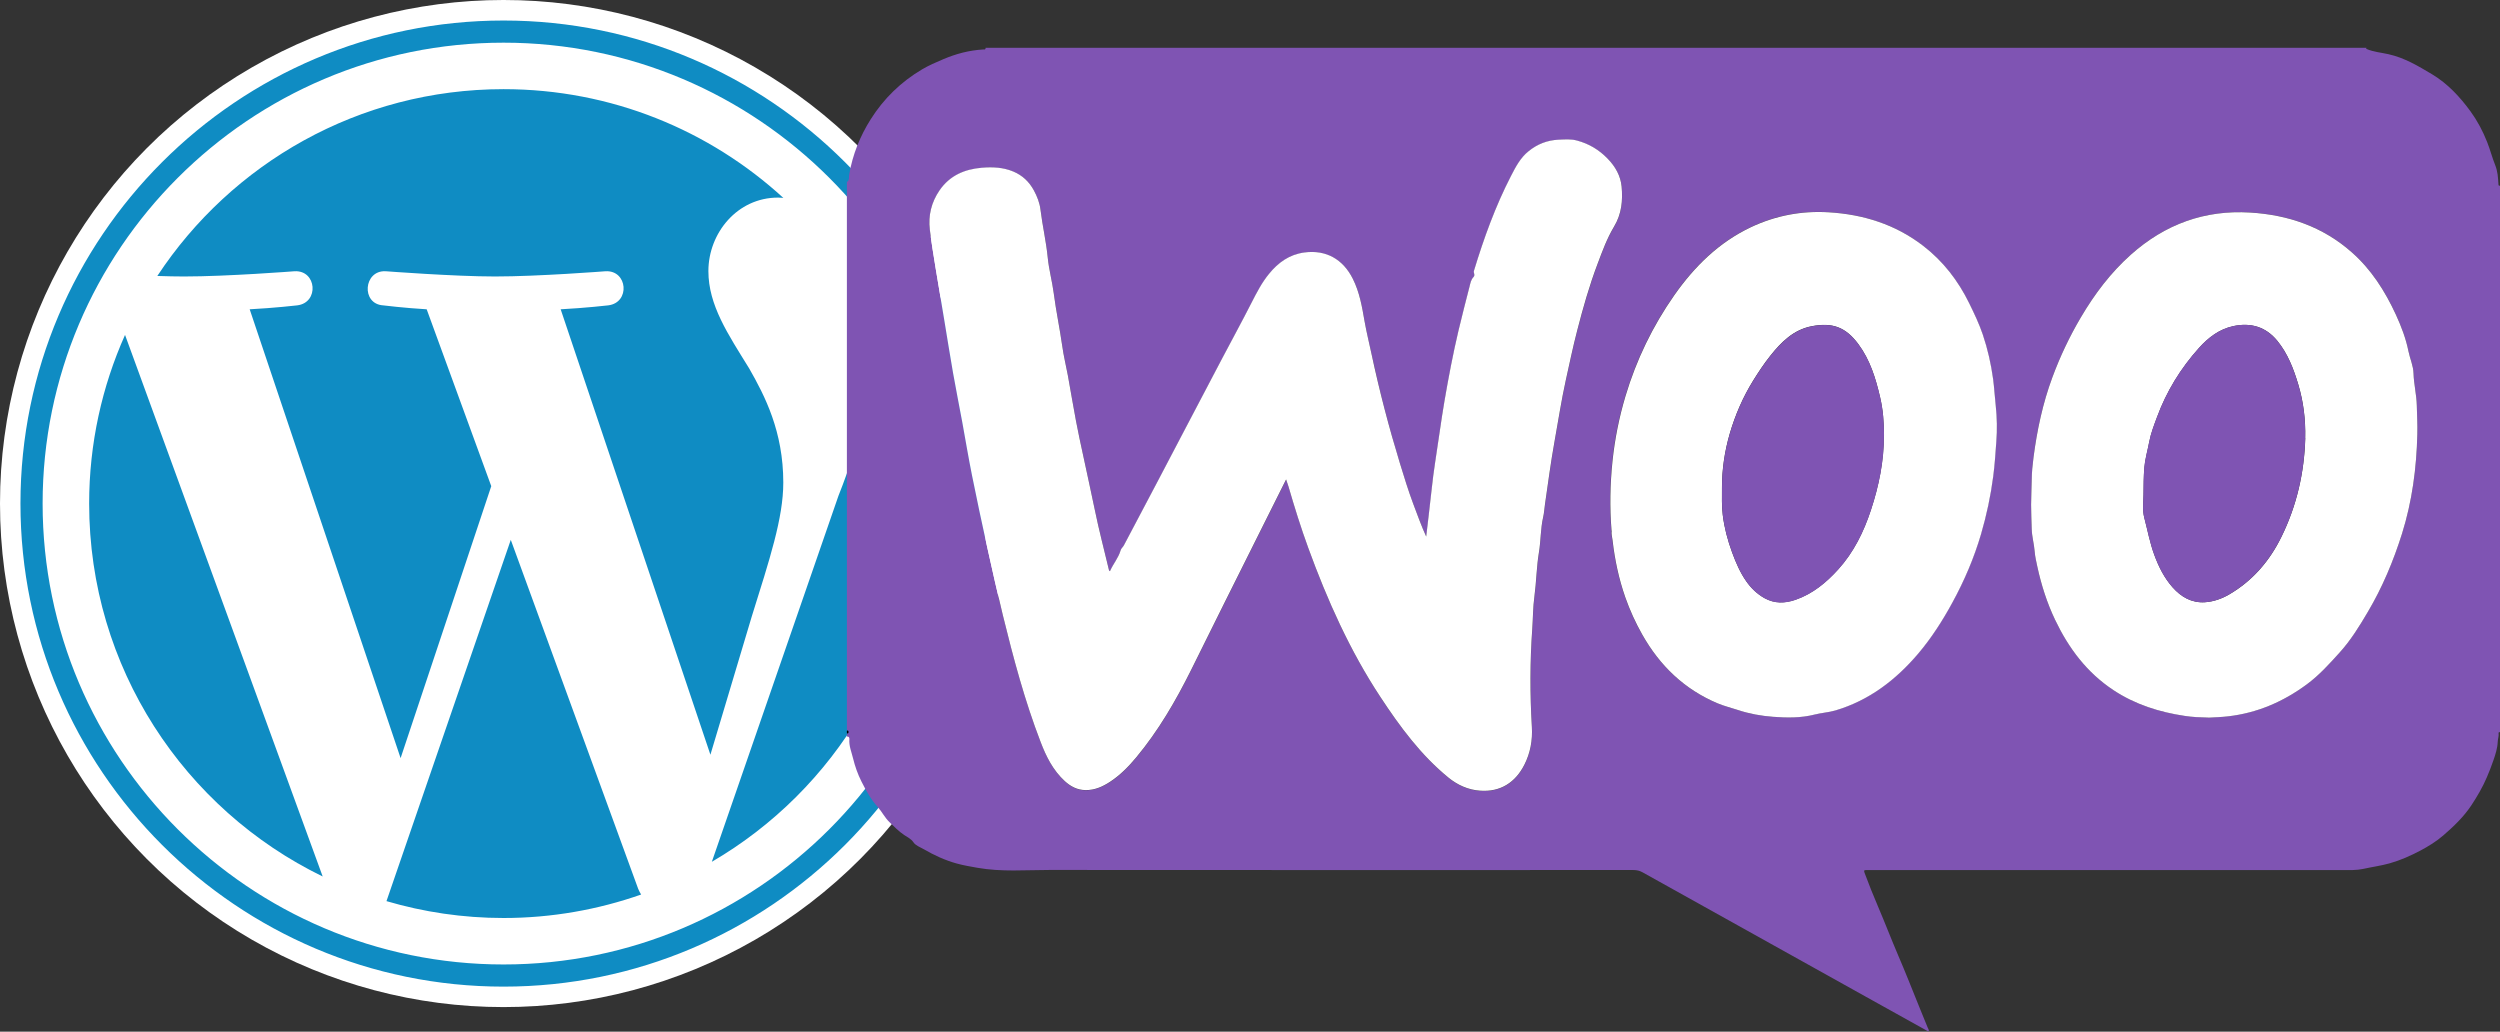 <?xml version="1.0" encoding="UTF-8"?>
<svg id="Capa_2" data-name="Capa 2" xmlns="http://www.w3.org/2000/svg" viewBox="0 0 382.49 157.84">
  <rect x="0" y="0" width="382.49" height="157.84" fill="#333333" stroke="none"/>
  <defs>
    <style>
      .cls-1 {
        fill: #fff;
      }

      .cls-2 {
        fill: #7f54b3;
      }

      .cls-3 {
        fill: #0f8cc3;
        fill-rule: evenodd;
      }
    </style>
  </defs>
  <g id="Capa_1-2" data-name="Capa 1">
    <g>
      <g>
        <circle class="cls-1" cx="77.04" cy="77.04" r="77.04"/>
        <path class="cls-3" d="m13.64,77.04c0,25.09,14.58,46.78,35.73,57.06L19.13,51.24c-3.52,7.89-5.49,16.61-5.49,25.8h0Zm106.2-3.2h0c0,5.43-2.09,11.73-4.83,20.5l-6.32,21.13-22.91-68.15c3.81-.2,7.26-.6,7.26-.6,3.42-.4,3.01-5.42-.41-5.22,0,0-10.27.8-16.9.8-6.23,0-16.7-.8-16.7-.8-3.42-.2-3.82,5.02-.4,5.22,0,0,3.23.4,6.65.6l9.88,27.06-13.87,41.61-23.09-68.67c3.82-.2,7.26-.6,7.26-.6,3.41-.4,3.01-5.42-.41-5.22,0,0-10.27.8-16.9.8-1.19,0-2.59-.03-4.08-.08,11.34-17.21,30.82-28.58,52.97-28.58,16.51,0,31.53,6.31,42.81,16.64-.27-.02-.54-.05-.82-.05-6.23,0-10.65,5.43-10.65,11.25,0,5.22,3.01,9.65,6.23,14.87,2.41,4.22,5.23,9.65,5.23,17.49h0Zm-41.69,8.75l-19.02,55.28c5.68,1.67,11.69,2.58,17.91,2.58,7.38,0,14.46-1.28,21.05-3.59-.17-.27-.32-.56-.45-.87l-19.49-53.39h0Zm54.52-35.96c.27,2.02.43,4.19.43,6.52,0,6.43-1.2,13.67-4.82,22.71l-19.37,55.99c18.85-10.99,31.53-31.41,31.53-54.8,0-11.02-2.81-21.39-7.77-30.42h0ZM77.04,3.14h0c40.75,0,73.91,33.15,73.91,73.9,0,40.76-33.16,73.91-73.91,73.91S3.13,117.8,3.13,77.04,36.29,3.14,77.04,3.14h0Zm0,144.42c-38.88,0-70.52-31.64-70.52-70.52S38.16,6.53,77.04,6.53s70.51,31.63,70.51,70.51-31.63,70.52-70.51,70.52h0Z"/>
      </g>
      <g>
        <path class="cls-2" d="m129.57,111.79V27.75s.03.03.05.04c.01,0,.04.02.05,0,.3-.3.19-.71.25-1.07.52-3.05,1.65-5.87,3.3-8.48,2-3.17,4.62-5.71,7.84-7.62,1.03-.61,2.12-1.08,3.23-1.55,1.97-.84,3.97-1.37,6.1-1.5.17-.01.43.08.4-.26h211.3s-.14.04-.06.13c.01.02.03.04.04.05,1.07.46,2.24.55,3.35.8,2.47.55,4.57,1.82,6.67,3.07,2.39,1.43,4.28,3.47,5.91,5.71,1.03,1.42,1.85,2.97,2.51,4.63.47,1.18.78,2.41,1.25,3.58.37.92.43,1.89.49,2.87,0,.15.01.33.26.25v83.64c-.13-.07-.25,0-.24.11.07.47-.12.9-.13,1.35-.04.98-.35,1.94-.66,2.83-.29.86-.64,1.75-1.01,2.61-.65,1.51-1.46,2.9-2.35,4.25-1.17,1.77-2.7,3.24-4.31,4.63-1.06.92-2.26,1.65-3.47,2.3-1.49.79-3.04,1.48-4.71,1.96-1.35.38-2.73.56-4.08.86-1.02.22-2.09.18-3.15.18-24.1,0-48.21,0-72.31,0-.18,0-.35.01-.53,0-.42-.04-.4.13-.28.45.64,1.74,1.34,3.45,2.06,5.15,1.05,2.46,2.01,4.96,3.06,7.42,1.13,2.62,2.17,5.28,3.24,7.92.43,1.05.85,2.09,1.28,3.14.08.19.23.37.17.63-.11-.05-.21-.09-.3-.15-3.14-1.75-6.28-3.49-9.42-5.24-11.35-6.32-22.7-12.64-34.05-18.97-.46-.26-.91-.36-1.43-.36-29.77,0-59.53.02-89.3-.01-3.68,0-7.36.32-11.04-.33-1.07-.19-2.14-.37-3.19-.66-1.76-.49-3.42-1.25-5-2.17-.56-.32-1.27-.57-1.6-1.06-.38-.57-.95-.8-1.43-1.13-.84-.56-1.51-1.27-2.23-1.95-.73-.69-1.16-1.61-1.81-2.33-1.06-1.17-1.8-2.54-2.5-3.92-.56-1.12-.98-2.3-1.28-3.54-.23-.96-.64-1.88-.56-2.91.02-.22-.06-.45-.38-.4v-.53c.19.11.24-.02.25-.16,0-.15-.02-.31-.25-.23Zm67.2-38.44c.16.49.28.81.38,1.14.93,3.16,1.91,6.3,3.03,9.4,2.9,7.97,6.35,15.67,11.03,22.78,2.98,4.53,6.19,8.88,10.43,12.35,1.38,1.12,3,1.85,4.79,1.98,3.12.23,5.43-1.26,6.8-3.96.92-1.82,1.27-3.78,1.15-5.79-.3-5-.29-9.99.06-14.99.12-1.65.1-3.31.33-4.96.31-2.24.32-4.51.69-6.75.3-1.79.23-3.62.65-5.4.15-.65.18-1.33.28-1.99.46-3.19.88-6.38,1.45-9.55.57-3.15,1.05-6.32,1.74-9.45.56-2.52,1.08-5.04,1.73-7.54.9-3.46,1.87-6.89,3.13-10.24.73-1.94,1.44-3.89,2.51-5.67,1.16-1.92,1.35-4.01,1.16-6.14-.15-1.64-.94-3.03-2.12-4.25-1.33-1.38-2.88-2.3-4.71-2.79-.92-.25-1.84-.17-2.79-.13-1.77.07-3.27.67-4.61,1.76-1.26,1.02-1.99,2.43-2.71,3.82-2.39,4.63-4.14,9.5-5.65,14.47-.1.34.24.65-.08.98-.36.37-.46.88-.58,1.37-.57,2.27-1.17,4.54-1.71,6.82-.84,3.56-1.52,7.15-2.14,10.75-.55,3.14-.94,6.31-1.44,9.46-.41,2.63-.63,5.28-.96,7.91-.14,1.13-.27,2.25-.4,3.38-.74-1.64-1.34-3.3-1.96-4.95-.78-2.05-1.41-4.14-2.05-6.23-1.68-5.49-3.12-11.04-4.33-16.65-.37-1.71-.8-3.4-1.09-5.12-.38-2.22-.77-4.44-1.79-6.48-1.5-3-4.1-4.47-7.44-4.03-2.28.3-3.97,1.54-5.38,3.26-1.1,1.35-1.9,2.89-2.69,4.44-1.47,2.89-3.02,5.74-4.54,8.61-1.85,3.51-3.69,7.02-5.53,10.53-1.44,2.74-2.87,5.48-4.31,8.22-1.72,3.25-3.44,6.5-5.15,9.76-.14.27-.4.43-.49.75-.34,1.16-1.16,2.08-1.63,3.19-.08-.07-.14-.09-.14-.12-.73-3.09-1.55-6.16-2.18-9.27-.56-2.75-1.18-5.48-1.76-8.22-.38-1.79-.78-3.59-1.12-5.39-.44-2.31-.82-4.63-1.24-6.94-.27-1.5-.64-2.99-.86-4.51-.38-2.7-.94-5.36-1.3-8.06-.24-1.83-.74-3.63-.92-5.46-.24-2.47-.81-4.88-1.11-7.34-.13-1.04-.51-2.02-1.01-2.95-.72-1.32-1.74-2.29-3.13-2.88-1.55-.65-3.18-.73-4.82-.59-2.66.22-4.93,1.2-6.5,3.48-1.25,1.82-1.73,3.84-1.47,6,.24,2,.58,4,.9,5.99.42,2.58.86,5.15,1.29,7.73.45,2.73.88,5.46,1.36,8.19.44,2.53.95,5.05,1.42,7.58.5,2.7.94,5.4,1.48,8.09.74,3.68,1.52,7.35,2.33,11.02.76,3.47,1.54,6.93,2.39,10.38,1.61,6.56,3.35,13.08,5.78,19.4.86,2.22,1.91,4.35,3.7,5.99.89.82,1.91,1.36,3.17,1.37,1.4.01,2.6-.53,3.74-1.26,1.56-1.01,2.85-2.34,4.03-3.76,3.38-4.08,6.03-8.63,8.38-13.35,3.43-6.89,6.84-13.79,10.29-20.66,1.4-2.78,2.79-5.57,4.25-8.5Zm141.14,36.44c.91-.06,1.94-.09,2.96-.2,4.47-.51,8.45-2.23,12.04-4.88,1.9-1.4,3.47-3.14,5.04-4.88,1.71-1.89,3.04-4.06,4.33-6.24,2.23-3.77,3.91-7.79,5.22-11.96,1.55-4.95,2.22-10.04,2.34-15.21.03-1.46-.05-2.93-.08-4.39-.04-1.65-.45-3.25-.5-4.9-.03-1.18-.55-2.27-.78-3.42-.39-1.94-1.09-3.77-1.91-5.56-1.65-3.6-3.75-6.9-6.75-9.55-4.44-3.93-9.74-5.74-15.56-6.09-6.96-.42-13.03,1.81-18.23,6.43-3.11,2.76-5.57,6.05-7.67,9.61-1.73,2.93-3.18,5.99-4.36,9.18-1.46,3.96-2.35,8.05-2.88,12.22-.15,1.16-.26,2.33-.28,3.51-.01,1.25-.09,2.5-.09,3.75,0,1.23.05,2.46.09,3.68.03,1.19.37,2.34.46,3.52.06.76.24,1.51.4,2.26.6,2.82,1.47,5.54,2.72,8.15,2.08,4.35,4.88,8.1,8.96,10.78,3.31,2.18,6.99,3.34,10.87,3.92,1.17.18,2.36.23,3.66.26Zm-91.35-28.6c-.09.46.07.97.13,1.49.34,2.97.96,5.89,1.95,8.71.69,1.97,1.55,3.86,2.58,5.67,2.7,4.77,6.44,8.39,11.52,10.53,1,.42,2.06.67,3.07,1.01,1.79.6,3.6.92,5.45,1.06,2.13.16,4.24.19,6.37-.35,1.01-.26,2.12-.31,3.14-.62,5.16-1.53,9.25-4.66,12.69-8.71,2.05-2.41,3.73-5.07,5.24-7.84,1.82-3.33,3.29-6.79,4.36-10.42.86-2.91,1.48-5.86,1.87-8.87.23-1.76.34-3.53.47-5.29.14-1.83.11-3.67-.09-5.51-.14-1.35-.21-2.71-.4-4.06-.32-2.33-.83-4.6-1.58-6.82-.56-1.65-1.31-3.22-2.08-4.79-1.7-3.47-3.99-6.43-7.05-8.79-4.25-3.28-9.15-4.8-14.45-5.12-4.15-.25-8.13.49-11.89,2.28-4.92,2.33-8.65,6.02-11.73,10.41-3.31,4.73-5.8,9.87-7.46,15.41-.98,3.28-1.66,6.62-2,10.02-.36,3.5-.43,7.01-.14,10.59Z"/>
        <path d="m129.57,111.79c.23-.08.25.09.25.23,0,.14-.06.28-.25.16v-.4Z"/>
        <path class="cls-1" d="m196.77,73.35c-1.47,2.93-2.85,5.72-4.25,8.5-3.46,6.87-6.86,13.77-10.29,20.66-2.35,4.72-4.99,9.27-8.38,13.35-1.18,1.42-2.47,2.74-4.03,3.76-1.14.74-2.34,1.28-3.74,1.26-1.26-.01-2.28-.56-3.17-1.37-1.8-1.65-2.85-3.77-3.7-5.99-2.43-6.31-4.17-12.84-5.78-19.4-.84-3.45-1.62-6.91-2.39-10.38-.81-3.67-1.59-7.34-2.33-11.02-.54-2.69-.99-5.4-1.48-8.09-.47-2.53-.97-5.05-1.42-7.58-.48-2.72-.9-5.46-1.36-8.19-.43-2.58-.87-5.15-1.29-7.73-.32-1.99-.66-3.99-.9-5.99-.26-2.16.23-4.18,1.47-6,1.57-2.29,3.84-3.26,6.5-3.48,1.64-.14,3.27-.06,4.82.59,1.39.59,2.41,1.56,3.13,2.88.5.93.89,1.91,1.01,2.95.3,2.46.87,4.87,1.11,7.34.18,1.83.68,3.63.92,5.46.35,2.7.92,5.37,1.3,8.06.21,1.51.58,3,.86,4.51.42,2.31.8,4.63,1.24,6.94.34,1.8.73,3.6,1.12,5.39.58,2.74,1.2,5.48,1.76,8.22.63,3.11,1.45,6.18,2.18,9.27,0,.03.06.06.14.12.48-1.11,1.29-2.02,1.63-3.19.09-.32.35-.48.49-.75,1.71-3.26,3.43-6.51,5.15-9.76,1.44-2.74,2.87-5.48,4.31-8.22,1.84-3.51,3.68-7.02,5.53-10.53,1.51-2.87,3.07-5.72,4.54-8.61.79-1.55,1.58-3.09,2.69-4.44,1.4-1.72,3.1-2.95,5.38-3.26,3.34-.45,5.94,1.03,7.44,4.03,1.02,2.04,1.41,4.26,1.79,6.48.3,1.72.73,3.41,1.09,5.12,1.2,5.61,2.65,11.16,4.33,16.65.64,2.09,1.28,4.18,2.05,6.23.62,1.65,1.22,3.31,1.96,4.95.13-1.13.27-2.26.4-3.38.33-2.64.55-5.29.96-7.91.5-3.15.9-6.32,1.44-9.46.62-3.6,1.3-7.19,2.14-10.75.54-2.28,1.13-4.55,1.71-6.82.12-.49.22-1,.58-1.37.32-.33-.03-.64.08-.98,1.51-4.97,3.27-9.85,5.65-14.47.72-1.4,1.44-2.8,2.71-3.82,1.35-1.09,2.85-1.68,4.61-1.76.95-.04,1.87-.12,2.79.13,1.83.49,3.37,1.4,4.71,2.79,1.18,1.22,1.96,2.61,2.12,4.25.2,2.13,0,4.22-1.16,6.14-1.07,1.78-1.78,3.73-2.51,5.67-1.27,3.35-2.24,6.78-3.13,10.24-.65,2.5-1.17,5.02-1.73,7.54-.69,3.13-1.17,6.3-1.74,9.45-.57,3.17-.99,6.36-1.45,9.55-.1.66-.13,1.35-.28,1.99-.41,1.78-.35,3.61-.65,5.4-.37,2.24-.39,4.51-.69,6.75-.23,1.65-.21,3.31-.33,4.96-.35,4.99-.36,9.99-.06,14.99.12,2.01-.23,3.98-1.15,5.79-1.37,2.7-3.67,4.2-6.8,3.96-1.79-.13-3.41-.86-4.79-1.98-4.24-3.46-7.45-7.82-10.43-12.35-4.68-7.1-8.12-14.81-11.03-22.78-1.13-3.1-2.11-6.24-3.03-9.4-.1-.33-.22-.65-.38-1.14Z"/>
        <path class="cls-1" d="m337.91,109.79c-1.31-.03-2.49-.08-3.66-.26-3.88-.58-7.56-1.74-10.87-3.92-4.09-2.69-6.89-6.44-8.96-10.78-1.24-2.6-2.11-5.33-2.72-8.15-.16-.75-.34-1.5-.4-2.26-.09-1.19-.43-2.33-.46-3.52-.03-1.23-.09-2.46-.09-3.68,0-1.25.08-2.5.09-3.75.01-1.18.13-2.35.28-3.51.54-4.17,1.42-8.27,2.88-12.22,1.18-3.19,2.63-6.25,4.36-9.18,2.1-3.57,4.57-6.85,7.67-9.61,5.2-4.63,11.27-6.86,18.23-6.43,5.82.35,11.12,2.16,15.56,6.09,3,2.65,5.09,5.95,6.75,9.55.82,1.79,1.52,3.62,1.91,5.56.23,1.15.75,2.24.78,3.42.05,1.65.46,3.24.5,4.9.03,1.46.12,2.93.08,4.39-.12,5.17-.79,10.26-2.34,15.21-1.31,4.17-2.99,8.19-5.22,11.96-1.29,2.19-2.62,4.35-4.33,6.24-1.57,1.74-3.14,3.48-5.04,4.88-3.6,2.65-7.57,4.37-12.04,4.88-1.03.12-2.05.14-2.96.2Zm14.78-42.76c.07-2.8-.26-5.55-1.07-8.24-.72-2.38-1.6-4.69-3.2-6.65-1.77-2.15-4.06-2.81-6.71-2.25-2.15.45-3.83,1.74-5.27,3.34-2.81,3.13-4.98,6.66-6.43,10.61-.46,1.24-.95,2.5-1.19,3.79-.24,1.29-.62,2.55-.74,3.89-.12,1.4-.11,2.79-.13,4.18-.01,1.16-.19,2.33.12,3.51.5,1.9.85,3.84,1.54,5.7.67,1.82,1.52,3.52,2.8,4.96,1.3,1.46,2.91,2.4,4.93,2.27,1.31-.09,2.56-.52,3.71-1.19,3.6-2.1,6.2-5.13,8.01-8.84,2.33-4.75,3.49-9.8,3.64-15.09Z"/>
        <path class="cls-1" d="m246.56,81.19c-.29-3.58-.22-7.09.14-10.59.35-3.4,1.02-6.74,2-10.02,1.66-5.54,4.15-10.68,7.46-15.41,3.08-4.39,6.81-8.08,11.73-10.41,3.77-1.78,7.75-2.53,11.89-2.28,5.3.32,10.19,1.84,14.45,5.12,3.06,2.36,5.35,5.32,7.05,8.79.77,1.57,1.52,3.14,2.08,4.79.75,2.22,1.26,4.49,1.58,6.82.18,1.35.25,2.71.4,4.06.2,1.84.23,3.68.09,5.51-.13,1.76-.24,3.53-.47,5.29-.39,3.01-1.02,5.96-1.87,8.87-1.07,3.63-2.54,7.09-4.36,10.42-1.51,2.78-3.2,5.43-5.24,7.84-3.44,4.05-7.53,7.18-12.69,8.71-1.02.3-2.13.36-3.14.62-2.13.54-4.24.51-6.37.35-1.85-.14-3.66-.46-5.45-1.06-1.02-.34-2.08-.59-3.07-1.01-5.09-2.15-8.83-5.76-11.52-10.53-1.03-1.82-1.89-3.71-2.58-5.67-.99-2.83-1.61-5.74-1.95-8.71-.06-.52-.22-1.03-.13-1.49Zm41.68-14.58c0-1.97-.14-3.93-.6-5.86-.67-2.88-1.53-5.69-3.32-8.1-1.96-2.64-4-3.35-7.16-2.74-2.77.54-4.66,2.43-6.33,4.54-.94,1.18-1.77,2.44-2.57,3.72-1.59,2.56-2.78,5.31-3.62,8.18-.78,2.69-1.19,5.45-1.19,8.26,0,1.39-.05,2.79.12,4.16.24,1.97.75,3.89,1.44,5.76.57,1.54,1.21,3.04,2.16,4.4.75,1.07,1.67,1.95,2.8,2.58,1.53.85,3.12.81,4.75.24,2.63-.92,4.69-2.63,6.52-4.65,2.37-2.62,3.89-5.73,4.99-9.05,1.23-3.72,2.01-7.52,2-11.46Z"/>
        <path class="cls-2" d="m352.69,67.02c-.15,5.29-1.3,10.34-3.64,15.09-1.82,3.71-4.42,6.74-8.01,8.84-1.15.67-2.39,1.11-3.71,1.19-2.02.13-3.63-.81-4.93-2.27-1.28-1.45-2.13-3.14-2.8-4.96-.69-1.86-1.04-3.8-1.54-5.7-.31-1.18-.13-2.34-.12-3.51.02-1.39.01-2.79.13-4.18.11-1.34.5-2.6.74-3.89.24-1.29.73-2.55,1.19-3.79,1.45-3.95,3.62-7.48,6.43-10.61,1.44-1.6,3.12-2.88,5.27-3.34,2.65-.56,4.94.1,6.71,2.25,1.61,1.96,2.48,4.27,3.2,6.65.81,2.68,1.14,5.44,1.07,8.24Z"/>
        <path class="cls-2" d="m288.24,66.61c.01,3.94-.77,7.74-2,11.46-1.1,3.32-2.62,6.43-4.99,9.05-1.83,2.02-3.89,3.73-6.52,4.65-1.63.57-3.22.61-4.75-.24-1.13-.63-2.05-1.5-2.8-2.58-.95-1.36-1.59-2.86-2.16-4.4-.69-1.87-1.2-3.79-1.44-5.76-.17-1.37-.12-2.77-.12-4.16,0-2.82.41-5.58,1.19-8.26.84-2.88,2.02-5.62,3.62-8.18.8-1.28,1.63-2.54,2.57-3.72,1.68-2.11,3.57-4,6.33-4.54,3.16-.61,5.2.1,7.16,2.74,1.79,2.41,2.65,5.23,3.32,8.1.45,1.92.6,3.88.6,5.86Z"/>
      </g>
    </g>
  </g>
</svg>